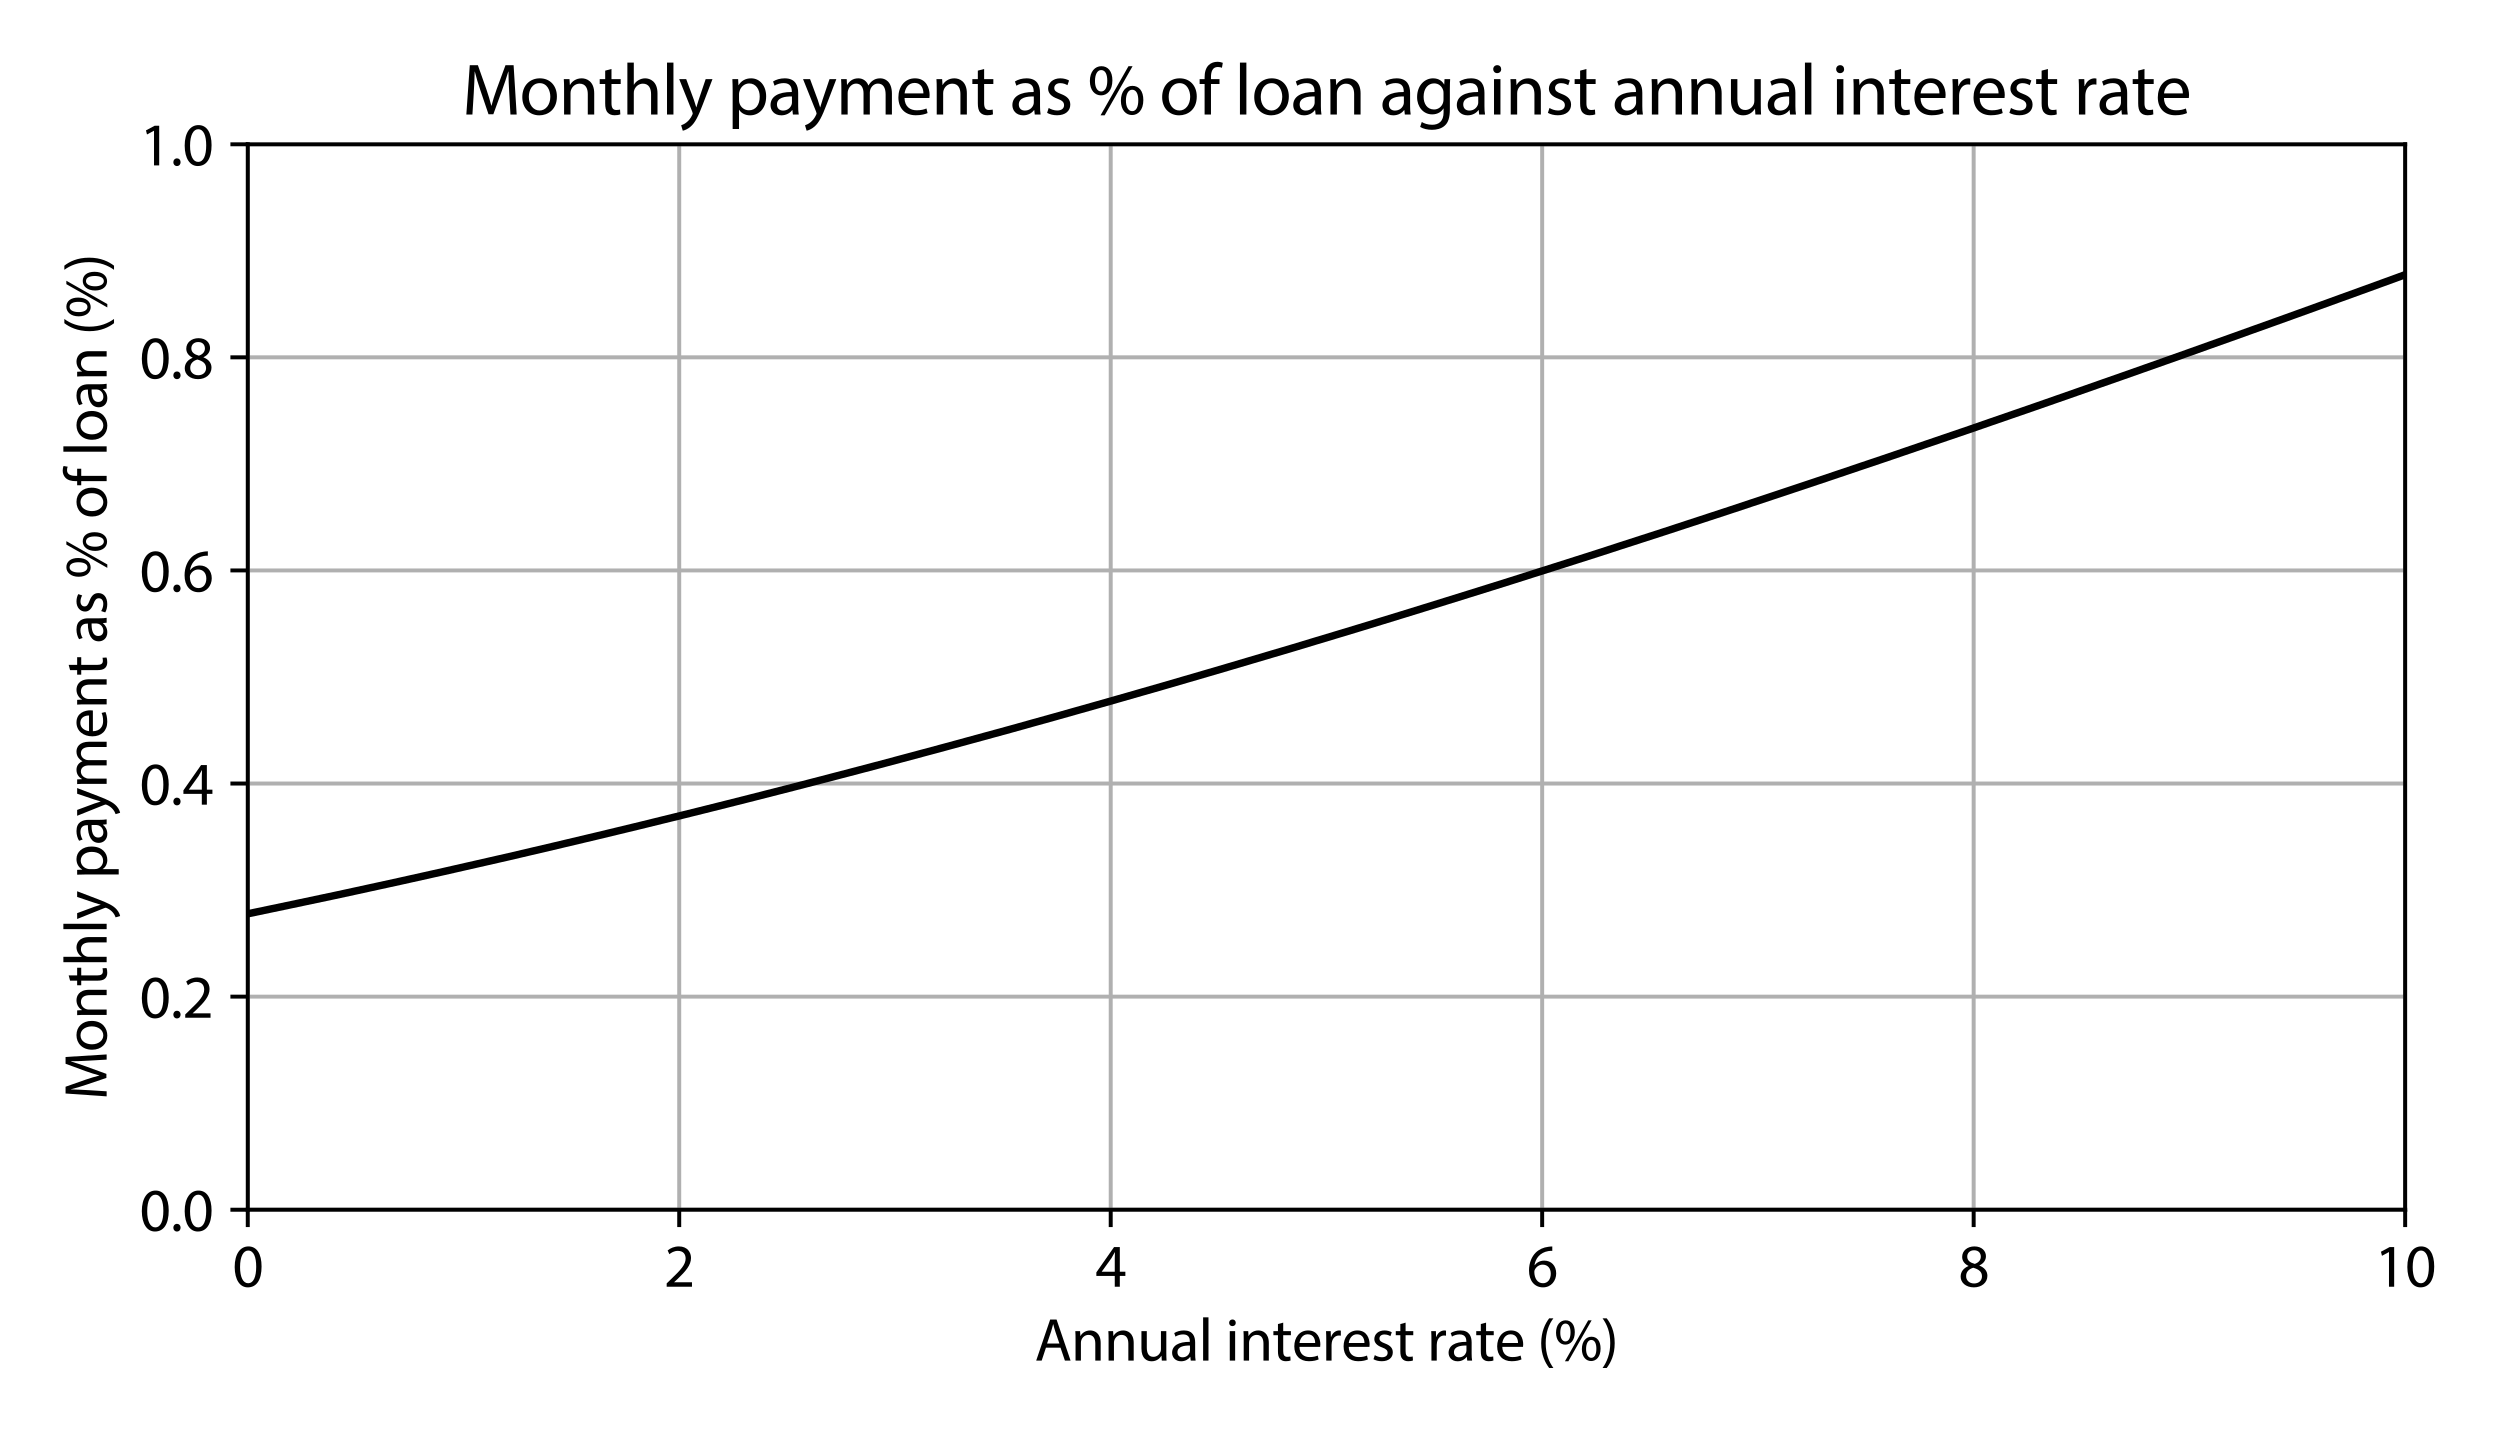 <svg xmlns="http://www.w3.org/2000/svg" xmlns:xlink="http://www.w3.org/1999/xlink" width="672" height="384" viewBox="0 0 504 288"><defs><style>*{stroke-linejoin:round;stroke-linecap:butt}</style></defs><g id="figure_1"><path id="patch_1" d="M0 288h504V0H0z" style="fill:#fff"/><g id="axes_1"><path id="patch_2" d="M49.95 243.88h434.93V29.08H49.94z" style="fill:#fff"/><g id="matplotlib.axis_1"><g id="xtick_1"><path id="line2d_1" d="M49.95 243.88V29.08" clip-path="url(#p22922d8590)" style="fill:none;stroke:#b0b0b0;stroke-width:.8;stroke-linecap:square"/><g id="line2d_2"><defs><path id="m85737c506a" d="M0 0v3.5" style="stroke:#000;stroke-width:.8"/></defs><use xlink:href="#m85737c506a" x="49.95" y="243.88" style="stroke:#000;stroke-width:.8"/></g><g id="text_1" transform="matrix(.12 0 0 -.12 46.87 259.4)"><defs><path id="MyriadPro-Regular-30" d="M1677 4230c-845 0-1447-768-1447-2163C243 691 794-70 1606-70c922 0 1447 780 1447 2195 0 1325-499 2105-1376 2105m-32-435c582 0 845-672 845-1696 0-1062-276-1734-852-1734-512 0-844 614-844 1696 0 1133 358 1734 851 1734" transform="scale(.016)"/></defs><use xlink:href="#MyriadPro-Regular-30"/></g></g><g id="xtick_2"><path id="line2d_3" d="M136.93 243.88V29.08" clip-path="url(#p22922d8590)" style="fill:none;stroke:#b0b0b0;stroke-width:.8;stroke-linecap:square"/><use xlink:href="#m85737c506a" id="line2d_4" x="136.93" y="243.88" style="stroke:#000;stroke-width:.8"/><g id="text_2" transform="matrix(.12 0 0 -.12 133.85 259.4)"><defs><path id="MyriadPro-Regular-32" d="M2944 0v467H1075v13l333 307c877 845 1434 1466 1434 2234 0 595-378 1209-1274 1209-480 0-890-179-1178-422l180-397c192 160 505 352 883 352 621 0 825-390 825-813-6-627-486-1164-1548-2176L288 346V0z" transform="scale(.016)"/></defs><use xlink:href="#MyriadPro-Regular-32"/></g></g><g id="xtick_3"><path id="line2d_5" d="M223.92 243.88V29.08" clip-path="url(#p22922d8590)" style="fill:none;stroke:#b0b0b0;stroke-width:.8;stroke-linecap:square"/><use xlink:href="#m85737c506a" id="line2d_6" x="223.92" y="243.88" style="stroke:#000;stroke-width:.8"/><g id="text_3" transform="matrix(.12 0 0 -.12 220.84 259.4)"><defs><path id="MyriadPro-Regular-34" d="M2560 0v1133h582v441h-582v2586h-608L96 1504v-371h1933V0zM666 1574v13l1017 1415c115 192 218 371 346 614h19c-13-218-19-435-19-653V1574z" transform="scale(.016)"/></defs><use xlink:href="#MyriadPro-Regular-34"/></g></g><g id="xtick_4"><path id="line2d_7" d="M310.9 243.88V29.08" clip-path="url(#p22922d8590)" style="fill:none;stroke:#b0b0b0;stroke-width:.8;stroke-linecap:square"/><use xlink:href="#m85737c506a" id="line2d_8" x="310.9" y="243.88" style="stroke:#000;stroke-width:.8"/><g id="text_4" transform="matrix(.12 0 0 -.12 307.83 259.4)"><defs><path id="MyriadPro-Regular-36" d="M2662 4224c-102 0-243-6-409-32-525-64-986-275-1331-614-410-410-704-1056-704-1876C218 621 800-70 1690-70c864 0 1382 704 1382 1465 0 813-518 1344-1254 1344-461 0-807-217-1005-480h-19c96 685 563 1331 1446 1479 160 25 307 32 422 25zM1690 365c-589 0-903 505-916 1190 0 103 26 186 64 250 154 301 468 512 807 512 518 0 857-359 857-954s-326-998-812-998" transform="scale(.016)"/></defs><use xlink:href="#MyriadPro-Regular-36"/></g></g><g id="xtick_5"><path id="line2d_9" d="M397.89 243.88V29.08" clip-path="url(#p22922d8590)" style="fill:none;stroke:#b0b0b0;stroke-width:.8;stroke-linecap:square"/><use xlink:href="#m85737c506a" id="line2d_10" x="397.89" y="243.88" style="stroke:#000;stroke-width:.8"/><g id="text_5" transform="matrix(.12 0 0 -.12 394.81 259.4)"><defs><path id="MyriadPro-Regular-38" d="M1632-70c794 0 1414 486 1414 1209 0 506-320 871-838 1075v20c512 243 685 620 685 972 0 519-403 1024-1210 1024-729 0-1286-448-1286-1107 0-358 198-717 659-934l6-19c-512-218-825-589-825-1114C237 448 762-70 1632-70m13 409c-531 0-851 371-832 794 0 397 262 717 749 857 563-160 915-403 915-908 0-429-327-743-832-743m6 3488c506 0 704-345 704-678 0-378-275-634-633-755-480 128-794 352-794 768 0 358 256 665 723 665" transform="scale(.016)"/></defs><use xlink:href="#MyriadPro-Regular-38"/></g></g><g id="xtick_6"><path id="line2d_11" d="M484.88 243.88V29.08" clip-path="url(#p22922d8590)" style="fill:none;stroke:#b0b0b0;stroke-width:.8;stroke-linecap:square"/><use xlink:href="#m85737c506a" id="line2d_12" x="484.88" y="243.88" style="stroke:#000;stroke-width:.8"/><g id="text_6" transform="matrix(.12 0 0 -.12 478.72 259.4)"><defs><path id="MyriadPro-Regular-31" d="M1510 0h544v4160h-480l-908-486 108-429 724 390h12z" transform="scale(.016)"/></defs><use xlink:href="#MyriadPro-Regular-31"/><use xlink:href="#MyriadPro-Regular-30" transform="translate(51.3)"/></g></g><g id="text_7" transform="matrix(.12 0 0 -.12 208.59 274.3)"><defs><path id="MyriadPro-Regular-41" d="M2714 1357 3174 0h596L2298 4314h-672L160 0h576l448 1357zm-1415 435 423 1248c83 262 153 525 217 781h13c64-250 128-506 224-787l422-1242z" transform="scale(.016)"/><path id="MyriadPro-Regular-6e" d="M467 0h563v1862c0 96 13 192 39 263 96 313 384 576 755 576 531 0 717-416 717-915V0h563v1850c0 1062-666 1318-1094 1318-512 0-871-288-1024-582h-13l-32 512H442c19-256 25-519 25-839z" transform="scale(.016)"/><path id="MyriadPro-Regular-75" d="M3059 3098h-563V1197c0-103-19-205-51-288-103-250-365-512-743-512-512 0-691 397-691 985v1716H448V1286C448 198 1030-70 1517-70c550 0 877 326 1024 576h13l32-506h499c-19 243-26 525-26 845z" transform="scale(.016)"/><path id="MyriadPro-Regular-61" d="M2694 0c-38 211-51 474-51 742v1159c0 621-230 1267-1177 1267-391 0-762-109-1018-275l128-371c218 140 518 230 806 230 634 0 704-461 704-717v-64C890 1978 224 1568 224 819c0-448 320-889 947-889 442 0 775 217 947 460h20l44-390zm-595 1043c0-57-13-121-32-179-89-262-345-518-749-518-288 0-531 172-531 537 0 602 698 711 1312 698z" transform="scale(.016)"/><path id="MyriadPro-Regular-6c" d="M467 0h563v4544H467z" transform="scale(.016)"/><path id="MyriadPro-Regular-69" d="M1030 0v3098H467V0zM749 4320c-205 0-352-154-352-352 0-192 141-346 339-346 224 0 365 154 358 346 0 198-134 352-345 352" transform="scale(.016)"/><path id="MyriadPro-Regular-74" d="M595 3840v-742H115v-429h480V979c0-365 58-640 218-806C947 19 1158-64 1421-64c217 0 390 32 499 77l-26 422c-70-19-179-38-326-38-314 0-422 217-422 601v1671h806v429h-806v889z" transform="scale(.016)"/><path id="MyriadPro-Regular-65" d="M2957 1446c6 58 19 148 19 263 0 569-269 1459-1280 1459-902 0-1453-736-1453-1670C243 563 813-64 1766-64c493 0 832 102 1031 192l-96 403c-211-89-455-160-858-160-563 0-1049 314-1062 1075zM787 1850c45 390 295 915 864 915 634 0 787-557 781-915z" transform="scale(.016)"/><path id="MyriadPro-Regular-72" d="M467 0h557v1651c0 96 13 186 26 263 76 422 358 723 755 723 77 0 134-7 192-19v531c-51 13-96 19-160 19-378 0-717-262-858-678h-25l-20 608H442c19-288 25-602 25-967z" transform="scale(.016)"/><path id="MyriadPro-Regular-73" d="M250 147C467 19 781-64 1120-64c736 0 1158 384 1158 928 0 461-275 730-812 934-404 154-589 269-589 525 0 231 185 423 518 423 288 0 512-103 634-180l141 410c-173 102-448 192-762 192-666 0-1069-410-1069-909 0-371 263-678 819-877 416-153 576-300 576-569 0-256-192-461-601-461-282 0-576 115-743 224z" transform="scale(.016)"/><path id="MyriadPro-Regular-28" d="M1248 4442c-403-538-832-1357-838-2618 0-1248 435-2067 838-2598h442C1235-134 883 685 883 1824c0 1158 339 1990 807 2618z" transform="scale(.016)"/><path id="MyriadPro-Regular-25" d="M1197 4230c-551 0-1005-467-1005-1299 6-838 454-1254 973-1254 537 0 998 435 998 1312 0 793-384 1241-966 1241m-19-339c390 0 537-422 537-928 0-550-166-947-537-947-352 0-551 403-538 934 0 525 186 941 538 941M1485-70l2445 4300h-359L1126-70zm2425 2579c-550 0-1004-467-1004-1306 6-832 454-1248 972-1248 532 0 992 435 992 1312 0 794-377 1242-960 1242m-19-339c391 0 538-423 538-928 0-551-167-948-538-948-345 0-550 404-544 935 0 525 192 941 544 941" transform="scale(.016)"/><path id="MyriadPro-Regular-29" d="M563-774c410 544 839 1356 839 2611 0 1261-429 2080-839 2605H128c461-634 806-1453 806-2599C934 691 582-141 128-774z" transform="scale(.016)"/></defs><use xlink:href="#MyriadPro-Regular-41"/><use xlink:href="#MyriadPro-Regular-6e" transform="translate(61.2)"/><use xlink:href="#MyriadPro-Regular-6e" transform="translate(116.7)"/><use xlink:href="#MyriadPro-Regular-75" transform="translate(172.2)"/><use xlink:href="#MyriadPro-Regular-61" transform="translate(227.3)"/><use xlink:href="#MyriadPro-Regular-6c" transform="translate(275.5)"/><use xlink:href="#MyriadPro-Regular-69" transform="translate(320.3)"/><use xlink:href="#MyriadPro-Regular-6e" transform="translate(343.7)"/><use xlink:href="#MyriadPro-Regular-74" transform="translate(399.2)"/><use xlink:href="#MyriadPro-Regular-65" transform="translate(432.3)"/><use xlink:href="#MyriadPro-Regular-72" transform="translate(482.4)"/><use xlink:href="#MyriadPro-Regular-65" transform="translate(515.1)"/><use xlink:href="#MyriadPro-Regular-73" transform="translate(565.2)"/><use xlink:href="#MyriadPro-Regular-74" transform="translate(604.8)"/><use xlink:href="#MyriadPro-Regular-72" transform="translate(659.1)"/><use xlink:href="#MyriadPro-Regular-61" transform="translate(691.8)"/><use xlink:href="#MyriadPro-Regular-74" transform="translate(740)"/><use xlink:href="#MyriadPro-Regular-65" transform="translate(773.1)"/><use xlink:href="#MyriadPro-Regular-28" transform="translate(844.4)"/><use xlink:href="#MyriadPro-Regular-25" transform="translate(872.8)"/><use xlink:href="#MyriadPro-Regular-29" transform="translate(952)"/></g></g><g id="matplotlib.axis_2"><g id="ytick_1"><path id="line2d_13" d="M49.95 243.88h434.93" clip-path="url(#p22922d8590)" style="fill:none;stroke:#b0b0b0;stroke-width:.8;stroke-linecap:square"/><g id="line2d_14"><defs><path id="mfede15c13f" d="M0 0h-3.5" style="stroke:#000;stroke-width:.8"/></defs><use xlink:href="#mfede15c13f" x="49.95" y="243.88" style="stroke:#000;stroke-width:.8"/></g><g id="text_8" transform="matrix(.12 0 0 -.12 28.15 248.14)"><defs><path id="MyriadPro-Regular-2e" d="M710-70c237 0 384 172 384 403 0 237-153 403-377 403S333 570 333 333c0-231 153-403 377-403" transform="scale(.016)"/></defs><use xlink:href="#MyriadPro-Regular-30"/><use xlink:href="#MyriadPro-Regular-2e" transform="translate(51.3)"/><use xlink:href="#MyriadPro-Regular-30" transform="translate(72)"/></g></g><g id="ytick_2"><path id="line2d_15" d="M49.95 200.92h434.93" clip-path="url(#p22922d8590)" style="fill:none;stroke:#b0b0b0;stroke-width:.8;stroke-linecap:square"/><use xlink:href="#mfede15c13f" id="line2d_16" x="49.95" y="200.92" style="stroke:#000;stroke-width:.8"/><g id="text_9" transform="matrix(.12 0 0 -.12 28.15 205.18)"><use xlink:href="#MyriadPro-Regular-30"/><use xlink:href="#MyriadPro-Regular-2e" transform="translate(51.3)"/><use xlink:href="#MyriadPro-Regular-32" transform="translate(72)"/></g></g><g id="ytick_3"><path id="line2d_17" d="M49.95 157.96h434.93" clip-path="url(#p22922d8590)" style="fill:none;stroke:#b0b0b0;stroke-width:.8;stroke-linecap:square"/><use xlink:href="#mfede15c13f" id="line2d_18" x="49.95" y="157.96" style="stroke:#000;stroke-width:.8"/><g id="text_10" transform="matrix(.12 0 0 -.12 28.15 162.22)"><use xlink:href="#MyriadPro-Regular-30"/><use xlink:href="#MyriadPro-Regular-2e" transform="translate(51.3)"/><use xlink:href="#MyriadPro-Regular-34" transform="translate(72)"/></g></g><g id="ytick_4"><path id="line2d_19" d="M49.95 115h434.93" clip-path="url(#p22922d8590)" style="fill:none;stroke:#b0b0b0;stroke-width:.8;stroke-linecap:square"/><use xlink:href="#mfede15c13f" id="line2d_20" x="49.95" y="115" style="stroke:#000;stroke-width:.8"/><g id="text_11" transform="matrix(.12 0 0 -.12 28.15 119.26)"><use xlink:href="#MyriadPro-Regular-30"/><use xlink:href="#MyriadPro-Regular-2e" transform="translate(51.3)"/><use xlink:href="#MyriadPro-Regular-36" transform="translate(72)"/></g></g><g id="ytick_5"><path id="line2d_21" d="M49.95 72.04h434.93" clip-path="url(#p22922d8590)" style="fill:none;stroke:#b0b0b0;stroke-width:.8;stroke-linecap:square"/><use xlink:href="#mfede15c13f" id="line2d_22" x="49.95" y="72.04" style="stroke:#000;stroke-width:.8"/><g id="text_12" transform="matrix(.12 0 0 -.12 28.15 76.3)"><use xlink:href="#MyriadPro-Regular-30"/><use xlink:href="#MyriadPro-Regular-2e" transform="translate(51.3)"/><use xlink:href="#MyriadPro-Regular-38" transform="translate(72)"/></g></g><g id="ytick_6"><path id="line2d_23" d="M49.95 29.09h434.93" clip-path="url(#p22922d8590)" style="fill:none;stroke:#b0b0b0;stroke-width:.8;stroke-linecap:square"/><use xlink:href="#mfede15c13f" id="line2d_24" x="49.95" y="29.09" style="stroke:#000;stroke-width:.8"/><g id="text_13" transform="matrix(.12 0 0 -.12 28.15 33.34)"><use xlink:href="#MyriadPro-Regular-31"/><use xlink:href="#MyriadPro-Regular-2e" transform="translate(51.3)"/><use xlink:href="#MyriadPro-Regular-30" transform="translate(72)"/></g></g><g id="text_14" transform="matrix(0 -.12 -.12 0 21.5 221.74)"><defs><path id="MyriadPro-Regular-4d" d="M4230 0h544l-268 4314h-711l-768-2087c-192-544-345-1017-454-1453h-19c-109 448-256 922-436 1453l-736 2087H672L371 0h531l116 1850c38 646 70 1369 83 1907h13c121-512 294-1069 499-1677L2310 26h423l761 2092c218 596 397 1133 544 1639h20c-7-538 32-1261 64-1863z" transform="scale(.016)"/><path id="MyriadPro-Regular-6f" d="M1779 3168c-857 0-1536-608-1536-1645C243 544 890-70 1728-70c749 0 1542 499 1542 1644 0 948-601 1594-1491 1594m-13-422c666 0 928-666 928-1191 0-697-403-1203-940-1203-551 0-941 512-941 1190 0 589 288 1204 953 1204" transform="scale(.016)"/><path id="MyriadPro-Regular-68" d="M467 0h563v1869c0 109 7 192 39 269 102 307 390 563 755 563 531 0 717-423 717-922V0h563v1843c0 1069-666 1325-1082 1325-211 0-409-64-576-160-172-96-313-237-403-397h-13v1933H467z" transform="scale(.016)"/><path id="MyriadPro-Regular-79" d="M58 3098 1203 243c26-70 39-115 39-147s-20-77-45-134c-128-288-320-506-474-628-166-140-352-230-493-275l141-473c141 25 416 121 691 364 384 333 660 877 1063 1940l845 2208h-596l-614-1818c-77-224-141-461-198-646h-13c-51 185-128 428-199 633L672 3098z" transform="scale(.016)"/><path id="MyriadPro-Regular-70" d="M467-1267h557V416h13c185-307 544-486 953-486 730 0 1408 550 1408 1664 0 940-563 1574-1312 1574-505 0-870-224-1100-602h-13l-26 532H442c12-295 25-615 25-1012zm557 3059c0 77 19 160 38 230 109 423 468 698 852 698 595 0 921-531 921-1152 0-710-345-1197-941-1197-403 0-742 269-844 659-13 71-26 148-26 231z" transform="scale(.016)"/><path id="MyriadPro-Regular-6d" d="M467 0h551v1869c0 96 12 192 44 275 90 282 346 563 698 563 429 0 646-358 646-851V0h551v1914c0 102 19 204 45 281 96 275 345 512 665 512 455 0 672-358 672-953V0h551v1824c0 1075-608 1344-1018 1344-294 0-499-77-685-218-128-96-249-230-345-403h-13c-135 365-455 621-877 621-512 0-800-275-973-570h-19l-26 500H442c19-256 25-519 25-839z" transform="scale(.016)"/><path id="MyriadPro-Regular-66" d="M1082 0v2669h748v429h-748v166c0 474 121 896 601 896 160 0 275-32 359-70l76 435c-108 45-281 89-480 89-262 0-544-83-755-288-262-249-358-646-358-1081v-147H90v-429h435V0z" transform="scale(.016)"/></defs><use xlink:href="#MyriadPro-Regular-4d"/><use xlink:href="#MyriadPro-Regular-6f" transform="translate(80.4)"/><use xlink:href="#MyriadPro-Regular-6e" transform="translate(135.3)"/><use xlink:href="#MyriadPro-Regular-74" transform="translate(190.8)"/><use xlink:href="#MyriadPro-Regular-68" transform="translate(223.9)"/><use xlink:href="#MyriadPro-Regular-6c" transform="translate(279.4)"/><use xlink:href="#MyriadPro-Regular-79" transform="translate(303)"/><use xlink:href="#MyriadPro-Regular-70" transform="translate(371.3)"/><use xlink:href="#MyriadPro-Regular-61" transform="translate(428.2)"/><use xlink:href="#MyriadPro-Regular-79" transform="translate(476.4)"/><use xlink:href="#MyriadPro-Regular-6d" transform="translate(523.5)"/><use xlink:href="#MyriadPro-Regular-65" transform="translate(606.9)"/><use xlink:href="#MyriadPro-Regular-6e" transform="translate(657)"/><use xlink:href="#MyriadPro-Regular-74" transform="translate(712.5)"/><use xlink:href="#MyriadPro-Regular-61" transform="translate(766.8)"/><use xlink:href="#MyriadPro-Regular-73" transform="translate(815)"/><use xlink:href="#MyriadPro-Regular-25" transform="translate(875.8)"/><use xlink:href="#MyriadPro-Regular-6f" transform="translate(976.2)"/><use xlink:href="#MyriadPro-Regular-66" transform="translate(1031.1)"/><use xlink:href="#MyriadPro-Regular-6c" transform="translate(1081.5)"/><use xlink:href="#MyriadPro-Regular-6f" transform="translate(1105.1)"/><use xlink:href="#MyriadPro-Regular-61" transform="translate(1160)"/><use xlink:href="#MyriadPro-Regular-6e" transform="translate(1208.2)"/><use xlink:href="#MyriadPro-Regular-28" transform="translate(1284.9)"/><use xlink:href="#MyriadPro-Regular-25" transform="translate(1313.3)"/><use xlink:href="#MyriadPro-Regular-29" transform="translate(1392.5)"/></g></g><path id="line2d_25" d="m49.95 184.22 4.4-.92 4.38-.92 4.4-.93 4.4-.93 4.38-.95 4.4-.96 4.39-.96 4.4-.98 4.39-.98 4.39-1 4.4-1 4.39-1 4.39-1.03 4.4-1.03 4.39-1.04 4.39-1.04 4.4-1.06 4.39-1.06 4.39-1.08 4.4-1.08 4.39-1.09 4.39-1.1 4.4-1.11 4.39-1.12 4.39-1.12 4.4-1.14 4.38-1.14 4.4-1.15 4.4-1.16 4.38-1.17 4.4-1.18 4.39-1.18 4.4-1.2 4.39-1.2 4.39-1.2 4.4-1.23 4.39-1.22 4.39-1.24 4.4-1.24 4.39-1.25 4.39-1.26 4.4-1.26 4.39-1.28 4.39-1.28 4.4-1.29 4.39-1.3 4.39-1.3 4.4-1.3 4.39-1.33 4.39-1.32 4.4-1.33 4.38-1.34 4.4-1.35 4.4-1.36 4.38-1.36 4.4-1.37 4.39-1.37 4.4-1.38 4.39-1.4 4.39-1.39 4.4-1.4 4.39-1.4 4.39-1.43 4.4-1.42 4.39-1.42 4.39-1.44 4.4-1.44 4.39-1.44 4.39-1.46 4.4-1.46 4.38-1.46 4.4-1.47 4.4-1.48 4.38-1.48 4.4-1.48 4.4-1.5 4.38-1.5 4.4-1.5 4.4-1.5 4.38-1.52 4.4-1.52 4.4-1.52 4.38-1.53 4.4-1.54 4.39-1.54 4.4-1.54 4.39-1.55 4.39-1.55 4.4-1.56 4.39-1.57 4.39-1.56 4.4-1.58 4.39-1.57 4.39-1.58 4.4-1.59 4.38-1.59 4.4-1.59 4.4-1.6 4.38-1.6" clip-path="url(#p22922d8590)" style="fill:none;stroke:#000;stroke-width:1.5;stroke-linecap:square"/><path id="patch_3" d="M49.95 243.88V29.08" style="fill:none;stroke:#000;stroke-width:.8;stroke-linejoin:miter;stroke-linecap:square"/><path id="patch_4" d="M484.88 243.88V29.08" style="fill:none;stroke:#000;stroke-width:.8;stroke-linejoin:miter;stroke-linecap:square"/><path id="patch_5" d="M49.95 243.88h434.93" style="fill:none;stroke:#000;stroke-width:.8;stroke-linejoin:miter;stroke-linecap:square"/><path id="patch_6" d="M49.95 29.09h434.93" style="fill:none;stroke:#000;stroke-width:.8;stroke-linejoin:miter;stroke-linecap:square"/><g id="text_15" transform="matrix(.144 0 0 -.144 93.16 23.09)"><defs><path id="MyriadPro-Regular-67" d="m2643 3098-25-468h-13c-135 256-429 538-967 538-710 0-1395-595-1395-1645C243 666 794 13 1562 13c480 0 812 230 985 518h13V186c0-781-422-1082-998-1082-384 0-704 115-909 243l-141-429c250-166 659-256 1030-256 391 0 826 90 1127 372 301 268 441 704 441 1414v1798c0 378 13 628 26 852zm-89-1780c0-96-13-204-45-300-122-359-435-576-781-576-608 0-915 505-915 1113 0 717 384 1171 921 1171 410 0 685-268 788-595 25-77 32-160 32-256z" transform="scale(.016)"/></defs><use xlink:href="#MyriadPro-Regular-4d"/><use xlink:href="#MyriadPro-Regular-6f" transform="translate(80.4)"/><use xlink:href="#MyriadPro-Regular-6e" transform="translate(135.3)"/><use xlink:href="#MyriadPro-Regular-74" transform="translate(190.8)"/><use xlink:href="#MyriadPro-Regular-68" transform="translate(223.9)"/><use xlink:href="#MyriadPro-Regular-6c" transform="translate(279.4)"/><use xlink:href="#MyriadPro-Regular-79" transform="translate(303)"/><use xlink:href="#MyriadPro-Regular-70" transform="translate(371.3)"/><use xlink:href="#MyriadPro-Regular-61" transform="translate(428.2)"/><use xlink:href="#MyriadPro-Regular-79" transform="translate(476.4)"/><use xlink:href="#MyriadPro-Regular-6d" transform="translate(523.5)"/><use xlink:href="#MyriadPro-Regular-65" transform="translate(606.9)"/><use xlink:href="#MyriadPro-Regular-6e" transform="translate(657)"/><use xlink:href="#MyriadPro-Regular-74" transform="translate(712.5)"/><use xlink:href="#MyriadPro-Regular-61" transform="translate(766.8)"/><use xlink:href="#MyriadPro-Regular-73" transform="translate(815)"/><use xlink:href="#MyriadPro-Regular-25" transform="translate(875.8)"/><use xlink:href="#MyriadPro-Regular-6f" transform="translate(976.2)"/><use xlink:href="#MyriadPro-Regular-66" transform="translate(1031.1)"/><use xlink:href="#MyriadPro-Regular-6c" transform="translate(1081.5)"/><use xlink:href="#MyriadPro-Regular-6f" transform="translate(1105.1)"/><use xlink:href="#MyriadPro-Regular-61" transform="translate(1160)"/><use xlink:href="#MyriadPro-Regular-6e" transform="translate(1208.2)"/><use xlink:href="#MyriadPro-Regular-61" transform="translate(1284.9)"/><use xlink:href="#MyriadPro-Regular-67" transform="translate(1333.1)"/><use xlink:href="#MyriadPro-Regular-61" transform="translate(1389)"/><use xlink:href="#MyriadPro-Regular-69" transform="translate(1437.2)"/><use xlink:href="#MyriadPro-Regular-6e" transform="translate(1460.6)"/><use xlink:href="#MyriadPro-Regular-73" transform="translate(1516.1)"/><use xlink:href="#MyriadPro-Regular-74" transform="translate(1555.7)"/><use xlink:href="#MyriadPro-Regular-61" transform="translate(1610)"/><use xlink:href="#MyriadPro-Regular-6e" transform="translate(1658.2)"/><use xlink:href="#MyriadPro-Regular-6e" transform="translate(1713.7)"/><use xlink:href="#MyriadPro-Regular-75" transform="translate(1769.2)"/><use xlink:href="#MyriadPro-Regular-61" transform="translate(1824.3)"/><use xlink:href="#MyriadPro-Regular-6c" transform="translate(1872.5)"/><use xlink:href="#MyriadPro-Regular-69" transform="translate(1917.3)"/><use xlink:href="#MyriadPro-Regular-6e" transform="translate(1940.7)"/><use xlink:href="#MyriadPro-Regular-74" transform="translate(1996.2)"/><use xlink:href="#MyriadPro-Regular-65" transform="translate(2029.3)"/><use xlink:href="#MyriadPro-Regular-72" transform="translate(2079.4)"/><use xlink:href="#MyriadPro-Regular-65" transform="translate(2112.1)"/><use xlink:href="#MyriadPro-Regular-73" transform="translate(2162.2)"/><use xlink:href="#MyriadPro-Regular-74" transform="translate(2201.8)"/><use xlink:href="#MyriadPro-Regular-72" transform="translate(2256.1)"/><use xlink:href="#MyriadPro-Regular-61" transform="translate(2288.8)"/><use xlink:href="#MyriadPro-Regular-74" transform="translate(2337)"/><use xlink:href="#MyriadPro-Regular-65" transform="translate(2370.1)"/></g></g></g><defs><clipPath id="p22922d8590"><path d="M49.95 29.09h434.93v214.79H49.94z"/></clipPath></defs></svg>